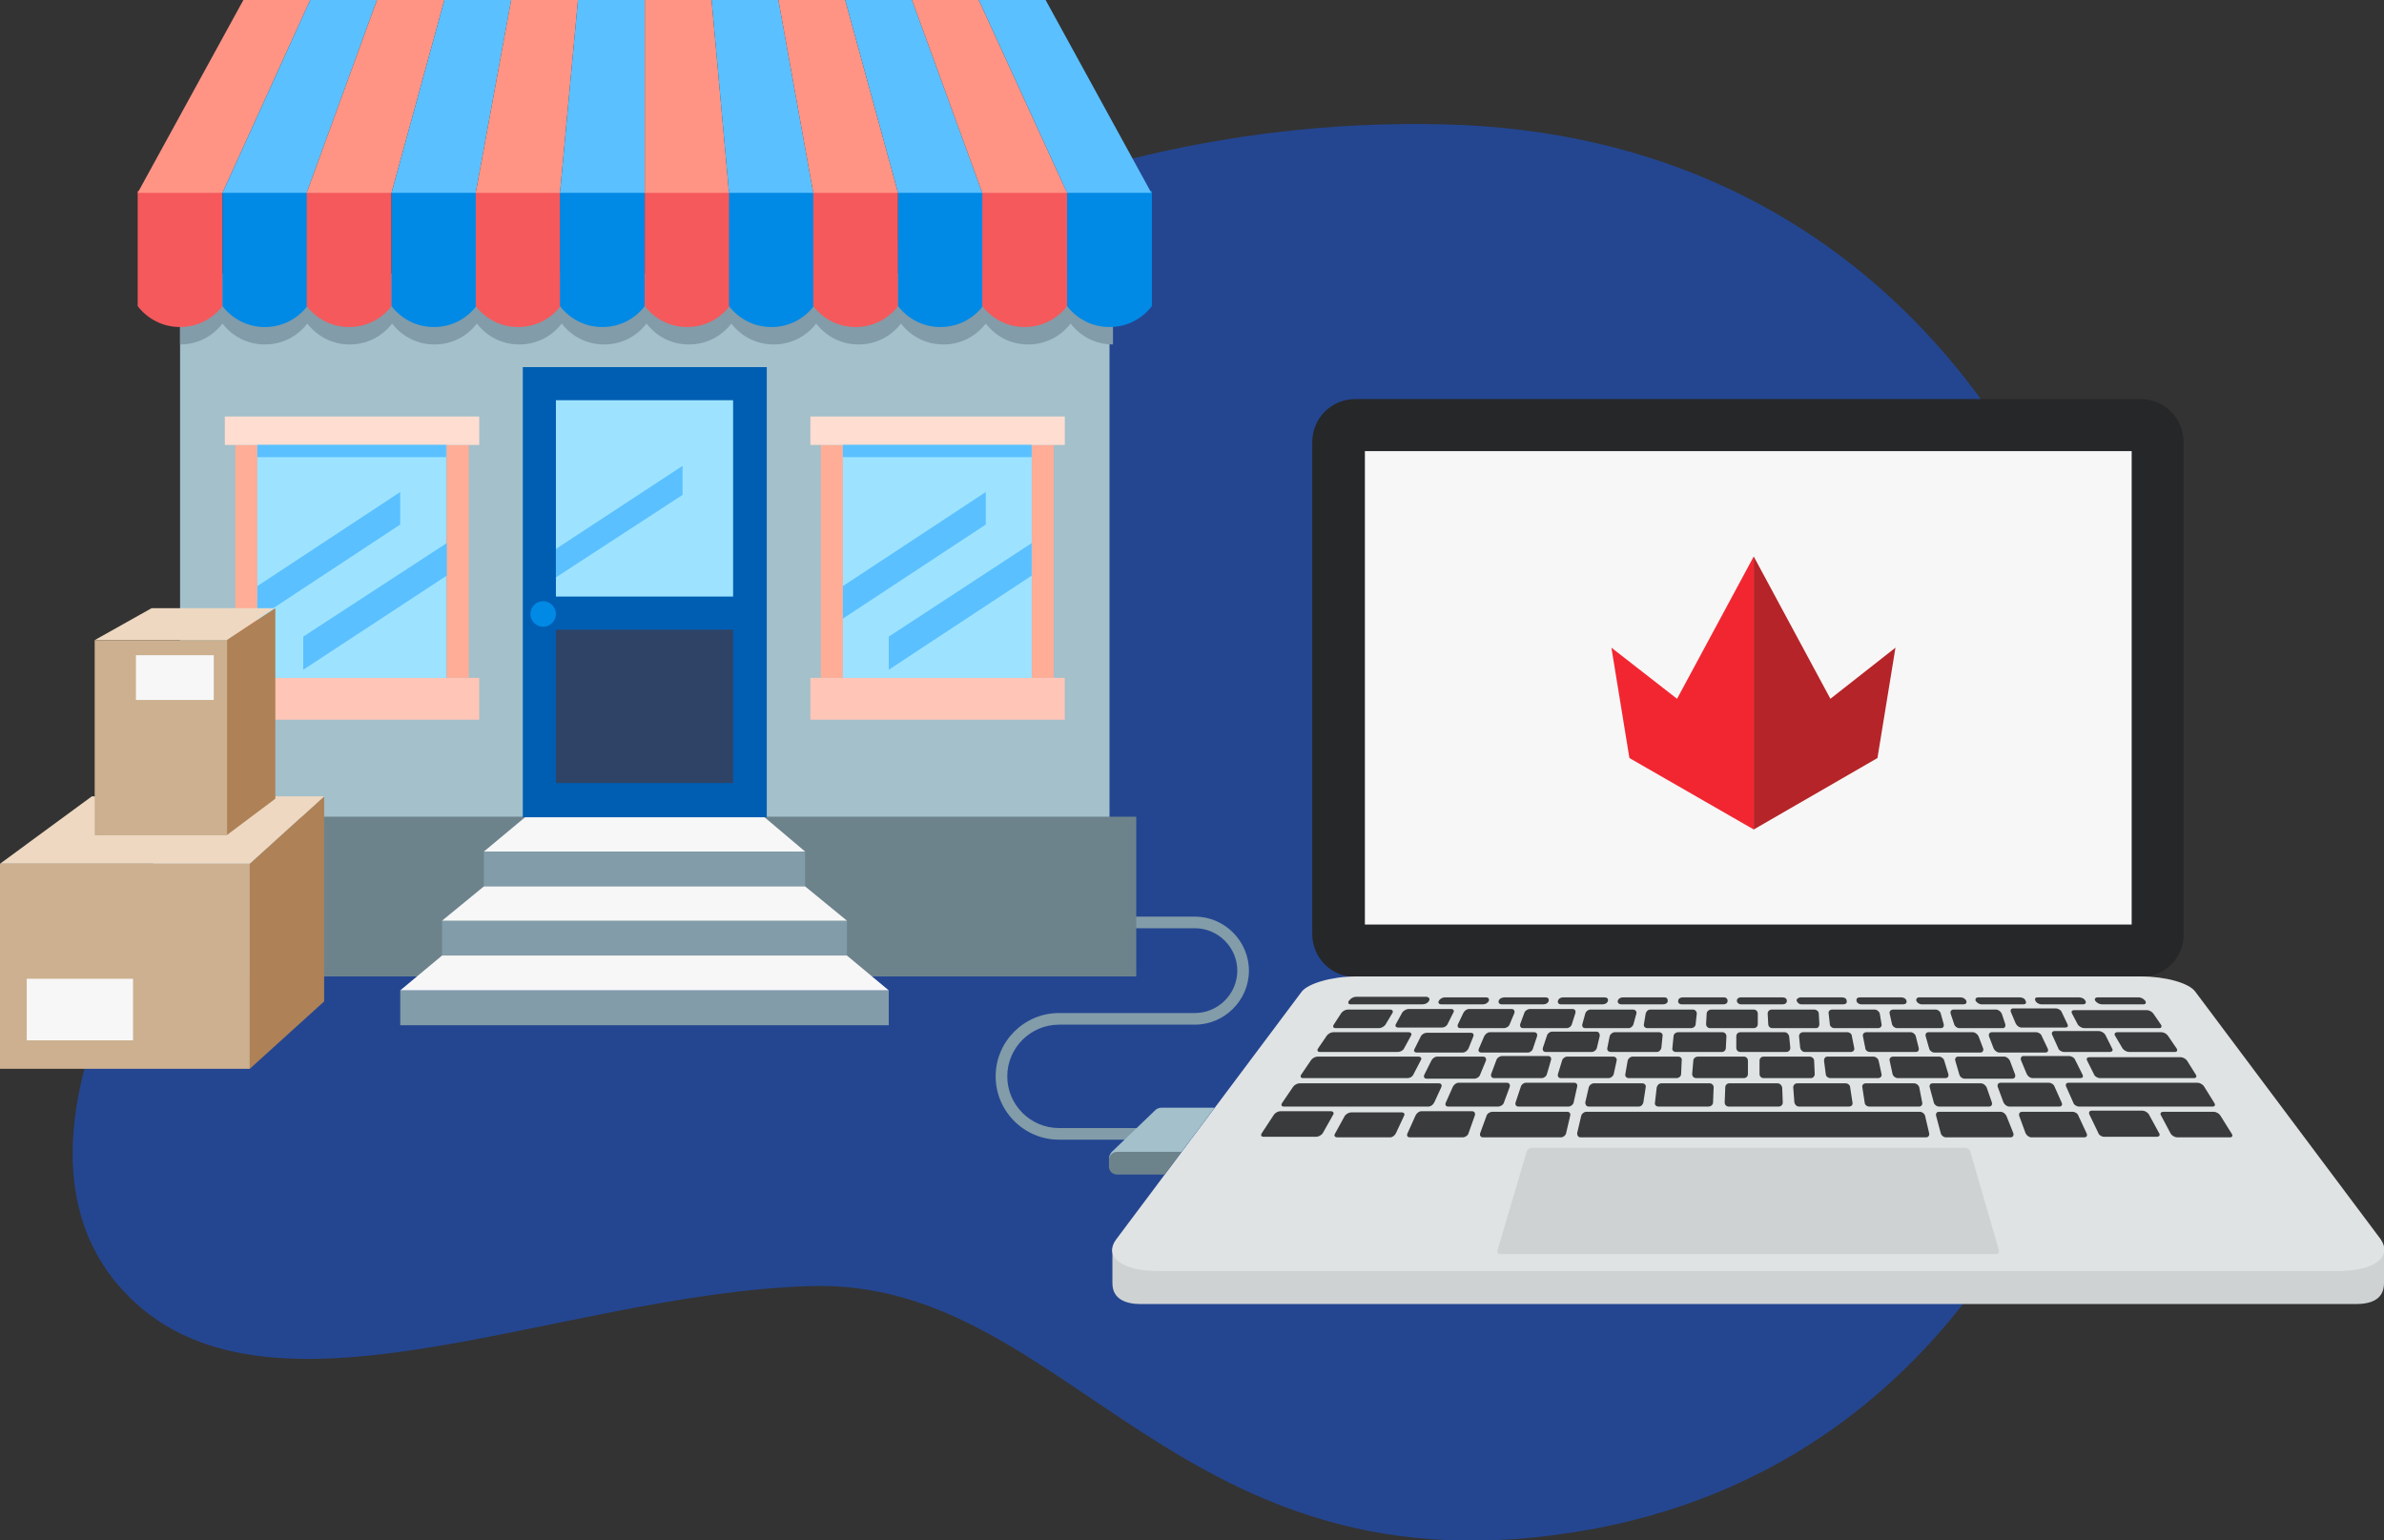 <svg version="1.1" id="Layer_1" xmlns="http://www.w3.org/2000/svg" x="0" y="0" viewBox="0 0 410.4 265.2" style="enable-background:new 0 0 410.4 265.2" xml:space="preserve"><rect x="0" y="0" width="410.4" height="265.2" fill="#333333" stroke="none"/><style>.st1{fill:#829ca9}.st2{fill:#a3c0cb}.st3{fill:#f5595b}.st4{fill:#0089e5}.st5{fill:#ff9485}.st6{fill:#5bc0ff}.st7{fill:#6d838c}.st8{fill:#f7f7f7}.st10{fill:#9de3ff}.st12{fill:#ffad96}.st13{fill:#ffddd1}.st14{fill:#ffc5b6}.st15{fill:#cfd2d3}.st18{fill:#393b3d}.st21{fill:#ccb08f}.st22{fill:#ae8156}.st23{fill:#eed8c1}</style><path d="M70.5 101.1c42.7-40.2 101.2-81.4 177.8-79.7 75.7 1.7 111 62 116.7 107.7 5.7 45.6-19.2 121.5-91.8 134.3-70.7 12.5-88.9-43.3-133.6-42-44.7 1.3-96.1 28-119.7-.7-25.9-31.8 22.4-93 50.6-119.6z" style="fill:#244691"/><path class="st1" d="M205.1 196.2h-22.8c-6 0-10.9-4.9-10.9-10.9s4.9-10.9 10.9-10.9h23.4c4 0 7.3-3.3 7.3-7.3s-3.3-7.3-7.3-7.3h-10.2v-2h10.2c5.1 0 9.3 4.2 9.3 9.3 0 5.1-4.2 9.3-9.3 9.3h-23.4c-4.9 0-8.9 4-8.9 8.9s4 8.9 8.9 8.9h22.8v2z"/><path class="st2" d="M31 47.1h160v93.6H31z"/><path class="st1" d="M31 59.3c3 0 5.6-1.4 7.3-3.6 1.7 2.2 4.3 3.6 7.3 3.6s5.6-1.4 7.3-3.6c1.7 2.2 4.3 3.6 7.3 3.6s5.6-1.4 7.3-3.6c1.7 2.2 4.3 3.6 7.3 3.6s5.6-1.4 7.3-3.6c1.7 2.2 4.3 3.6 7.3 3.6s5.6-1.4 7.3-3.6c1.7 2.2 4.3 3.6 7.3 3.6s5.6-1.4 7.3-3.6c1.7 2.2 4.3 3.6 7.3 3.6s5.6-1.4 7.3-3.6c1.7 2.2 4.3 3.6 7.3 3.6s5.6-1.4 7.3-3.6c1.7 2.2 4.3 3.6 7.3 3.6s5.6-1.4 7.3-3.6c1.7 2.2 4.3 3.6 7.3 3.6s5.6-1.4 7.3-3.6c1.7 2.2 4.3 3.6 7.3 3.6s5.6-1.4 7.3-3.6c1.7 2.2 4.3 3.6 7.3 3.6V47.1H31v12.2z"/><path class="st3" d="M38.3 32.9v19.8c-1.7 2.2-4.3 3.6-7.3 3.6s-5.6-1.4-7.3-3.6V32.9"/><path class="st4" d="M38.3 32.9v19.8c1.7 2.2 4.3 3.6 7.3 3.6s5.6-1.4 7.3-3.6V32.9"/><path class="st3" d="M52.8 32.9v19.8c1.7 2.2 4.3 3.6 7.3 3.6s5.6-1.4 7.3-3.6V32.9"/><path class="st4" d="M67.4 32.9v19.8c1.7 2.2 4.3 3.6 7.3 3.6s5.6-1.4 7.3-3.6V32.9"/><path class="st3" d="M81.9 32.9v19.8c1.7 2.2 4.3 3.6 7.3 3.6s5.6-1.4 7.3-3.6V32.9"/><path class="st4" d="M96.4 32.9v19.8c1.7 2.2 4.3 3.6 7.3 3.6s5.6-1.4 7.3-3.6V32.9"/><path class="st3" d="M111 32.9v19.8c1.7 2.2 4.3 3.6 7.3 3.6s5.6-1.4 7.3-3.6V32.9"/><path class="st4" d="M125.5 32.9v19.8c1.7 2.2 4.3 3.6 7.3 3.6s5.6-1.4 7.3-3.6V32.9"/><path class="st3" d="M140 32.9v19.8c1.7 2.2 4.3 3.6 7.3 3.6s5.6-1.4 7.3-3.6V32.9"/><path class="st4" d="M154.6 32.9v19.8c1.7 2.2 4.3 3.6 7.3 3.6s5.6-1.4 7.3-3.6V32.9"/><path class="st3" d="M169.1 32.9v19.8c1.7 2.2 4.3 3.6 7.3 3.6s5.6-1.4 7.3-3.6V32.9"/><path class="st4" d="M183.7 32.9v19.8c1.7 2.2 4.3 3.6 7.3 3.6s5.6-1.4 7.3-3.6V32.9"/><path class="st5" d="M38.3 33.2H23.7L41.9 0h11.5z"/><path class="st6" d="M52.8 33.2H38.3L53.4 0h11.5z"/><path class="st5" d="M67.4 33.2H52.8L64.9 0h11.6z"/><path class="st6" d="M81.9 33.2H67.4L76.5 0H88z"/><path class="st5" d="M96.4 33.2H81.9L88 0h11.5z"/><path class="st6" d="M111 33.2H96.4L99.5 0H111z"/><path class="st5" d="M125.5 33.2H111V0h11.5z"/><path class="st6" d="M140 33.2h-14.5l-3-33.2H134z"/><path class="st5" d="M154.6 33.2H140L134 0h11.5z"/><path class="st6" d="M169.1 33.2h-14.5L145.5 0H157z"/><path class="st5" d="M183.7 33.2h-14.6L157 0h11.5z"/><path class="st6" d="M198.2 33.2h-14.5L168.5 0H180z"/><path class="st7" d="M26.4 140.6h169.2v27.5H26.4z"/><path class="st1" d="M83.3 146.6h55.3v6H83.3z"/><path class="st8" d="M138.6 146.6H83.3l7.2-6h41z"/><path class="st1" d="M76.1 158.5h69.7v6H76.1z"/><path class="st8" d="M145.8 158.5H76.1l7.2-5.9h55.3z"/><path class="st1" d="M68.9 170.5H153v6H68.9z"/><path class="st8" d="M153 170.5H68.9l7.2-6h69.7z"/><path style="fill:#005eb2" d="M90 63.2h42v77.5H90z"/><path class="st10" d="M95.7 68.9h30.5v33.8H95.7z"/><path style="fill:#2f4366" d="M95.7 108.4h30.5v26.4H95.7z"/><path class="st4" d="M95.7 105.7c0 1.2-1 2.2-2.2 2.2-1.2 0-2.2-1-2.2-2.2 0-1.2 1-2.2 2.2-2.2 1.2 0 2.2 1 2.2 2.2z"/><path class="st12" d="M40.5 76.6h3.8v40.1h-3.8zM76.9 76.6h3.8v40.1h-3.8z"/><path class="st13" d="M38.7 71.7h43.8v4.9H38.7z"/><path class="st14" d="M38.7 116.7h43.8v7.2H38.7z"/><path class="st12" d="M141.3 76.6h3.8v40.1h-3.8zM177.6 76.6h3.8v40.1h-3.8z"/><path class="st13" d="M139.5 71.7h43.8v4.9h-43.8z"/><path class="st14" d="M139.5 116.7h43.8v7.2h-43.8z"/><path class="st15" d="M405.5 224.5H196.4c-2.7 0-4.9-.9-4.9-3.6V215h218.9v5.9c0 2.8-2.2 3.6-4.9 3.6z"/><path d="M368.6 168.2H233.3c-4.1 0-7.4-3.3-7.4-7.4V76.1c0-4.1 3.3-7.4 7.4-7.4h135.2c4.1 0 7.4 3.3 7.4 7.4v84.7c.1 4.1-3.3 7.4-7.3 7.4z" style="fill:#262729"/><path transform="rotate(90 300.95 118.413)" class="st8" d="M260.2 52.4h81.5v132h-81.5z"/><path d="M402.7 218.8H199.2c-6.1 0-9.3-2.5-7-5.5l31.9-42.6c1.1-1.4 5.2-2.6 9.3-2.6h135.2c4.1 0 8.2 1.1 9.3 2.6l31.9 42.6c2.1 3-1 5.5-7.1 5.5z" style="fill:#e0e3e3"/><path class="st18" d="M256.3 172.3c-.2.4-.6.6-1 .6h-7.2c-.4 0-.6-.3-.4-.6.2-.4.7-.6 1-.6h7.1c.4 0 .6.2.5.6zM246 172.3c-.2.4-.7.6-1.1.6h-12.4c-.4 0-.5-.3-.3-.6l.1-.1c.2-.3.7-.6 1.1-.6h12.2c.4.1.6.3.4.7zM266.6 172.3c-.1.4-.5.6-.9.6h-7.2c-.4 0-.6-.3-.5-.6.1-.4.6-.6 1-.6h7.1c.3 0 .6.2.5.6zM276.8 172.3c-.1.4-.5.6-.9.6h-7.2c-.4 0-.6-.3-.5-.6.1-.4.5-.6.9-.6h7.1c.4 0 .7.2.6.6zM287.1 172.3c0 .4-.4.6-.8.6h-7.2c-.4 0-.7-.3-.6-.6.1-.4.5-.6.9-.6h7.1c.4 0 .6.2.6.6zM297.4 172.3c0 .4-.3.6-.7.6h-7.2c-.4 0-.7-.3-.6-.6 0-.4.4-.6.8-.6h7.1c.3 0 .6.2.6.6zM307.6 172.3c0 .4-.3.6-.7.6h-7.2c-.4 0-.7-.3-.7-.6 0-.4.3-.6.7-.6h7.1c.5 0 .8.2.8.6zM317.9 172.3c.1.4-.2.6-.6.6h-7.2c-.4 0-.7-.3-.8-.6s.3-.6.7-.6h7.1c.4 0 .8.2.8.6zM328.2 172.3c.1.4-.2.6-.6.6h-7.2c-.4 0-.8-.3-.8-.6-.1-.4.2-.6.6-.6h7.1c.4 0 .8.2.9.6zM338.5 172.3c.1.4-.1.6-.5.6h-7.2c-.4 0-.8-.3-.9-.6s.1-.6.5-.6h7.1c.4 0 .8.2 1 .6zM348.7 172.3c.2.4 0 .6-.4.6h-7.2c-.4 0-.8-.3-1-.6-.1-.4.1-.6.5-.6h7.1c.4 0 .9.2 1 .6zM359 172.3c.2.3 0 .6-.4.6h-7.2c-.4 0-.9-.3-1-.6-.2-.4 0-.6.4-.6h7.1c.4 0 .9.2 1.1.6zM369.3 172.3c.2.3.1.6-.3.6h-7.2c-.4 0-.9-.3-1.1-.6-.2-.3 0-.6.4-.6h7.1c.3 0 .8.2 1.1.6zM240.3 195.1c-.2.4-.6.7-1 .7h-9.1c-.4 0-.6-.3-.4-.6l1.7-3.1c.2-.3.7-.6 1.1-.6h8.7c.4 0 .6.3.4.6l-1.4 3zM227.7 195.1c-.2.3-.7.6-1.1.6h-9.1c-.4 0-.5-.3-.3-.6l2.1-3.2c.2-.3.7-.6 1.1-.6h8.7c.4 0 .6.3.4.6l-1.8 3.2zM252.8 195.1c-.1.4-.6.7-1 .7h-9.1c-.4 0-.6-.3-.4-.7l1.4-3.1c.2-.4.6-.7 1-.7h8.7c.4 0 .6.3.5.7l-1.1 3.1zM269.6 195.1c-.1.4-.5.7-.9.7h-13.4c-.4 0-.6-.3-.5-.7l1.1-3c.1-.4.6-.7 1-.7h12.9c.4 0 .6.3.5.7l-.7 3zM332.1 195.1c.1.4-.2.7-.5.7h-59.5c-.4 0-.6-.3-.6-.7l.7-3c.1-.4.5-.7.9-.7h57.4c.4 0 .8.3.9.7l.7 3zM346.6 195.1c.1.4-.1.7-.5.7H335c-.4 0-.8-.3-.9-.7l-.8-3c-.1-.4.1-.7.5-.7h10.6c.4 0 .8.3 1 .7l1.2 3zM359.2 195.1c.2.4 0 .7-.4.7h-9.1c-.4 0-.8-.3-1-.7l-1.1-3c-.1-.4.1-.7.5-.7h8.7c.4 0 .9.3 1 .7l1.4 3zM371.7 195.1c.2.3 0 .6-.4.6h-9.1c-.4 0-.9-.3-1-.7l-1.5-3.1c-.2-.4 0-.7.4-.7h8.7c.4 0 .9.3 1.1.6l1.8 3.3zM384.2 195.2c.2.3.1.6-.3.6h-9.1c-.4 0-.9-.3-1.1-.6L372 192c-.2-.3 0-.6.4-.6h8.7c.4 0 .9.3 1.1.6l2 3.2zM252.8 180.5c-.2.4-.6.7-1 .7h-7.9c-.4 0-.6-.3-.4-.6l1.1-2.2c.2-.4.7-.6 1-.6h7.6c.4 0 .6.3.4.7l-.8 2zM241.7 180.5c-.2.4-.7.6-1.1.6h-13.4c-.4 0-.5-.3-.3-.6l1.5-2.2c.2-.3.7-.6 1.1-.6h13c.4 0 .6.3.4.6l-1.2 2.2zM263.9 180.5c-.1.4-.5.7-.9.7h-8c-.4 0-.6-.3-.4-.7l.9-2.1c.2-.4.6-.7 1-.7h7.6c.4 0 .6.3.5.7l-.7 2.1zM274.9 180.4c-.1.4-.5.7-.9.7h-7.9c-.4 0-.6-.3-.5-.7l.7-2.1c.1-.4.5-.7.9-.7h7.6c.4 0 .6.3.6.7l-.5 2.1zM286 180.4c-.1.4-.4.7-.8.7h-7.9c-.4 0-.7-.3-.6-.7l.4-2c.1-.4.5-.7.9-.7h7.6c.4 0 .7.3.6.7l-.2 2zM297.1 180.4c0 .4-.3.7-.7.7h-7.9c-.4 0-.7-.3-.6-.7l.2-2c0-.4.4-.7.8-.7h7.6c.4 0 .7.3.7.7l-.1 2zM308.2 180.4c0 .4-.3.7-.7.7h-7.9c-.4 0-.7-.3-.7-.7v-2c0-.4.3-.7.7-.7h7.6c.4 0 .7.3.8.7l.2 2zM319.2 180.4c.1.4-.2.7-.6.7h-7.9c-.4 0-.7-.3-.8-.7l-.2-2c0-.4.3-.7.7-.7h7.6c.4 0 .8.3.8.7l.4 2zM330.3 180.4c.1.4-.1.7-.5.7h-7.9c-.4 0-.8-.3-.8-.7l-.4-2c-.1-.4.2-.7.6-.7h7.6c.4 0 .8.3.9.7l.5 2zM341.4 180.5c.1.4-.1.7-.5.7H333c-.4 0-.8-.3-.9-.7l-.6-2.1c-.1-.4.1-.7.5-.7h7.6c.4 0 .8.3 1 .7l.8 2.1zM352.5 180.5c.2.4 0 .7-.4.7h-7.9c-.4 0-.8-.3-1-.7l-.8-2.1c-.1-.4.1-.7.5-.7h7.6c.4 0 .9.3 1 .7l1 2.1zM363.6 180.5c.2.3 0 .6-.4.6h-7.9c-.4 0-.9-.3-1-.7l-1-2.2c-.2-.4 0-.7.4-.7h7.6c.4 0 .9.3 1.1.6l1.2 2.4zM374.7 180.5c.2.3.1.6-.3.6h-7.9c-.4 0-.9-.3-1.1-.6l-1.3-2.2c-.2-.3 0-.6.4-.6h7.6c.4 0 .9.3 1.1.6l1.5 2.2zM254.8 185c-.1.4-.6.7-1 .7h-8.2c-.4 0-.6-.3-.4-.7l1.2-2.4c.2-.4.6-.7 1-.7h7.9c.4 0 .6.3.5.7l-1 2.4zM243.3 185c-.2.4-.6.6-1 .6h-18c-.4 0-.5-.3-.3-.6l1.7-2.5c.2-.3.7-.6 1.1-.6h17.4c.4 0 .6.3.4.6l-1.3 2.5zM266.3 184.9c-.1.4-.5.7-.9.7h-8.2c-.4 0-.6-.3-.5-.7l.9-2.4c.1-.4.6-.7 1-.7h7.9c.4 0 .6.3.5.7l-.7 2.4zM277.8 184.9c-.1.4-.5.7-.9.7h-8.2c-.4 0-.6-.3-.5-.7l.7-2.3c.1-.4.5-.7.9-.7h7.9c.4 0 .7.3.6.7l-.5 2.3zM289.4 184.9c0 .4-.4.7-.8.7h-8.2c-.4 0-.7-.3-.6-.7l.4-2.3c.1-.4.5-.7.8-.7h7.9c.4 0 .7.3.6.7l-.1 2.3zM300.9 184.9c0 .4-.3.7-.7.7H292c-.4 0-.7-.3-.7-.7l.2-2.3c0-.4.4-.7.8-.7h7.9c.4 0 .7.3.7.7v2.3zM312.4 184.9c0 .4-.3.7-.6.7h-8.2c-.4 0-.7-.3-.7-.7v-2.3c0-.4.3-.7.7-.7h7.9c.4 0 .8.3.8.7l.1 2.3zM323.9 184.9c.1.4-.2.7-.6.7h-8.2c-.4 0-.8-.3-.8-.7l-.3-2.3c0-.4.2-.7.6-.7h7.9c.4 0 .8.3.9.7l.5 2.3zM335.4 184.9c.1.4-.1.7-.5.7h-8.2c-.4 0-.8-.3-.9-.7l-.5-2.3c-.1-.4.2-.7.6-.7h7.9c.4 0 .8.3.9.7l.7 2.3zM346.9 185c.1.4-.1.7-.5.7h-8.2c-.4 0-.8-.3-.9-.7l-.7-2.4c-.1-.4.1-.7.5-.7h7.9c.4 0 .8.3 1 .7l.9 2.4zM358.5 185c.2.4 0 .6-.4.6h-8.2c-.4 0-.8-.3-1-.7l-1-2.4c-.1-.4.1-.7.4-.7h7.9c.4 0 .9.3 1 .6l1.3 2.6zM378 185c.2.3.1.6-.3.6h-16.2c-.4 0-.9-.3-1-.6l-1.2-2.4c-.2-.4 0-.6.4-.6h15.7c.4 0 .9.3 1.1.6l1.5 2.4zM258.9 189.8c-.1.4-.6.7-1 .7h-8.6c-.4 0-.6-.3-.4-.7l1.2-2.7c.2-.4.6-.7 1-.7h8.3c.4 0 .6.3.5.7l-1 2.7zM246.9 189.8c-.2.4-.6.7-1 .7H221c-.4 0-.5-.3-.3-.6l1.9-2.8c.2-.3.7-.6 1.1-.6h24c.4 0 .6.3.4.7l-1.2 2.6zM270.9 189.8c-.1.4-.5.7-.9.7h-8.6c-.4 0-.6-.3-.5-.7l.9-2.7c.1-.4.5-.7.9-.7h8.3c.4 0 .6.3.5.7l-.6 2.7zM282.9 189.8c-.1.4-.4.7-.8.7h-8.6c-.4 0-.6-.3-.6-.7l.6-2.6c.1-.4.5-.7.9-.7h8.3c.4 0 .7.3.6.7l-.4 2.6zM294.9 189.8c0 .4-.4.7-.8.7h-8.6c-.4 0-.7-.3-.6-.7l.3-2.6c.1-.4.4-.7.8-.7h8.3c.4 0 .7.3.7.7l-.1 2.6zM306.9 189.8c0 .4-.3.7-.7.7h-8.6c-.4 0-.7-.3-.7-.7l.1-2.6c0-.4.3-.7.7-.7h8.3c.4 0 .7.3.8.7l.1 2.6zM318.9 189.8c.1.4-.2.7-.6.7h-8.6c-.4 0-.7-.3-.8-.7l-.2-2.6c0-.4.3-.7.7-.7h8.3c.4 0 .8.3.8.7l.4 2.6zM330.9 189.8c.1.4-.2.7-.5.7h-8.6c-.4 0-.8-.3-.8-.7l-.4-2.6c-.1-.4.2-.7.6-.7h8.3c.4 0 .8.3.9.7l.5 2.6zM342.9 189.8c.1.4-.1.7-.5.7h-8.6c-.4 0-.8-.3-.9-.7l-.7-2.6c-.1-.4.1-.7.5-.7h8.3c.4 0 .8.3 1 .7l.9 2.6zM354.9 189.8c.2.4 0 .7-.4.7h-8.6c-.4 0-.8-.3-1-.7l-1-2.7c-.1-.4.1-.7.5-.7h8.3c.4 0 .9.3 1 .7l1.2 2.7zM381.2 189.9c.2.3.1.6-.3.6h-23c-.4 0-.9-.3-1-.7l-1.2-2.7c-.2-.4 0-.7.4-.7h22.2c.4 0 .9.3 1.1.6l1.8 2.9zM249.2 176.3c-.2.4-.6.6-1 .6h-7.5c-.4 0-.6-.3-.4-.6l1.1-2c.2-.3.7-.6 1.1-.6h7.3c.4 0 .6.3.4.6l-1 2zM238.5 176.4c-.2.3-.7.6-1.1.6h-7.5c-.4 0-.5-.3-.3-.6l1.3-2c.2-.3.7-.6 1.1-.6h7.3c.4 0 .6.3.4.6l-1.2 2zM259.9 176.3c-.1.4-.6.7-1 .7h-7.5c-.4 0-.6-.3-.4-.7l.9-1.9c.2-.4.6-.7 1-.7h7.3c.4 0 .6.3.5.7l-.8 1.9zM270.6 176.3c-.1.4-.5.7-.9.7h-7.5c-.4 0-.6-.3-.5-.7l.7-1.9c.1-.4.6-.7 1-.7h7.3c.4 0 .6.3.5.7l-.6 1.9zM281.2 176.3c-.1.4-.5.7-.8.7h-7.5c-.4 0-.6-.3-.5-.7l.5-1.8c.1-.4.5-.7.9-.7h7.3c.4 0 .7.3.6.7l-.5 1.8zM291.9 176.3c0 .4-.4.7-.8.7h-7.5c-.4 0-.7-.3-.6-.7l.3-1.8c.1-.4.4-.7.8-.7h7.3c.4 0 .7.3.7.7l-.2 1.8zM302.6 176.3c0 .4-.3.7-.7.7h-7.5c-.4 0-.7-.3-.7-.7l.1-1.8c0-.4.4-.7.8-.7h7.3c.4 0 .7.3.7.7v1.8zM313.2 176.3c0 .4-.2.7-.6.7h-7.5c-.4 0-.7-.3-.7-.7l-.1-1.8c0-.4.3-.7.7-.7h7.3c.4 0 .8.3.8.7l.1 1.8zM323.9 176.3c.1.4-.2.7-.6.7h-7.5c-.4 0-.8-.3-.8-.7l-.2-1.8c-.1-.4.2-.7.6-.7h7.3c.4 0 .8.3.9.7l.3 1.8zM334.6 176.3c.1.4-.1.7-.5.7h-7.5c-.4 0-.8-.3-.9-.7l-.4-1.8c-.1-.4.2-.7.6-.7h7.3c.4 0 .8.3.9.7l.5 1.8zM345.2 176.3c.1.4-.1.7-.4.7h-7.5c-.4 0-.8-.3-.9-.7l-.6-1.8c-.1-.4.1-.7.5-.7h7.3c.4 0 .8.3 1 .7l.6 1.8zM355.9 176.3c.2.4 0 .6-.4.6H348c-.4 0-.8-.3-1-.7l-.8-1.9c-.2-.4 0-.7.4-.7h7.3c.4 0 .9.3 1 .6l1 2.1zM372 176.4c.2.3.1.6-.3.6h-12.9c-.4 0-.9-.3-1.1-.6l-1-1.9c-.2-.4 0-.6.4-.6h12.5c.4 0 .9.3 1.1.6l1.3 1.9z"/><path class="st15" d="M344.1 215.2c.1.4-.1.7-.5.7h-85.3c-.4 0-.6-.3-.5-.7l5-16.9c.1-.4.5-.7.9-.7h74.6c.4 0 .8.3.9.7l4.9 16.9z"/><path class="st2" d="m203.4 198.3 5.7-7.6h-9.2c-.4 0-.8.2-1 .4l-7.4 7.1s-.5.4-.6 1.2c0 .9 12.5-1.1 12.5-1.1"/><path class="st7" d="M190.9 199.7v1.1c0 .8.6 1.4 1.4 1.4h8.2l2.9-3.9h-11.1c-.8 0-1.4.6-1.4 1.4z"/><path style="fill:#b52428" d="M301.9 95.8v47l21.3-12.3 3.1-19-11.2 8.8z"/><path style="fill:#f22631" d="M301.9 95.8v47l-21.4-12.3-3.1-19 11.3 8.8z"/><path class="st10" d="M44.3 76.6h32.5v40.1H44.3z"/><path class="st6" d="M44.3 76.6h32.5v2.1H44.3zM68.9 90.3l-24.6 16.2v-5.6l24.6-16.2zM76.9 99.1l-24.7 16.2v-5.7l24.7-16.1z"/><path class="st10" d="M145.1 76.6h32.5v40.1h-32.5z"/><path class="st6" d="M145.1 76.6h32.5v2.1h-32.5zM169.7 90.3l-24.6 16.2v-5.6l24.6-16.2zM177.6 99.1 153 115.3v-5.7l24.6-16.1zM117.5 85.2 95.7 99.4v-4.9l21.8-14.3z"/><path class="st21" d="M0 148.7h43V184H0z"/><path class="st22" d="M55.8 172.4 43 184v-35.3l12.8-11.6z"/><path class="st23" d="M43 148.7H0l15.8-11.6h40z"/><path class="st22" d="m47.4 137.5-8.4 6.3v-33.6l8.4-5.5z"/><path class="st23" d="M39 110.2H16.3l9.8-5.5h21.1z"/><path class="st21" d="M16.3 110.2h22.8v33.6H16.3z"/><path class="st8" d="M4.6 168.5h18.3v10.6H4.6zM23.4 112.8h13.4v7.7H23.4z"/></svg>